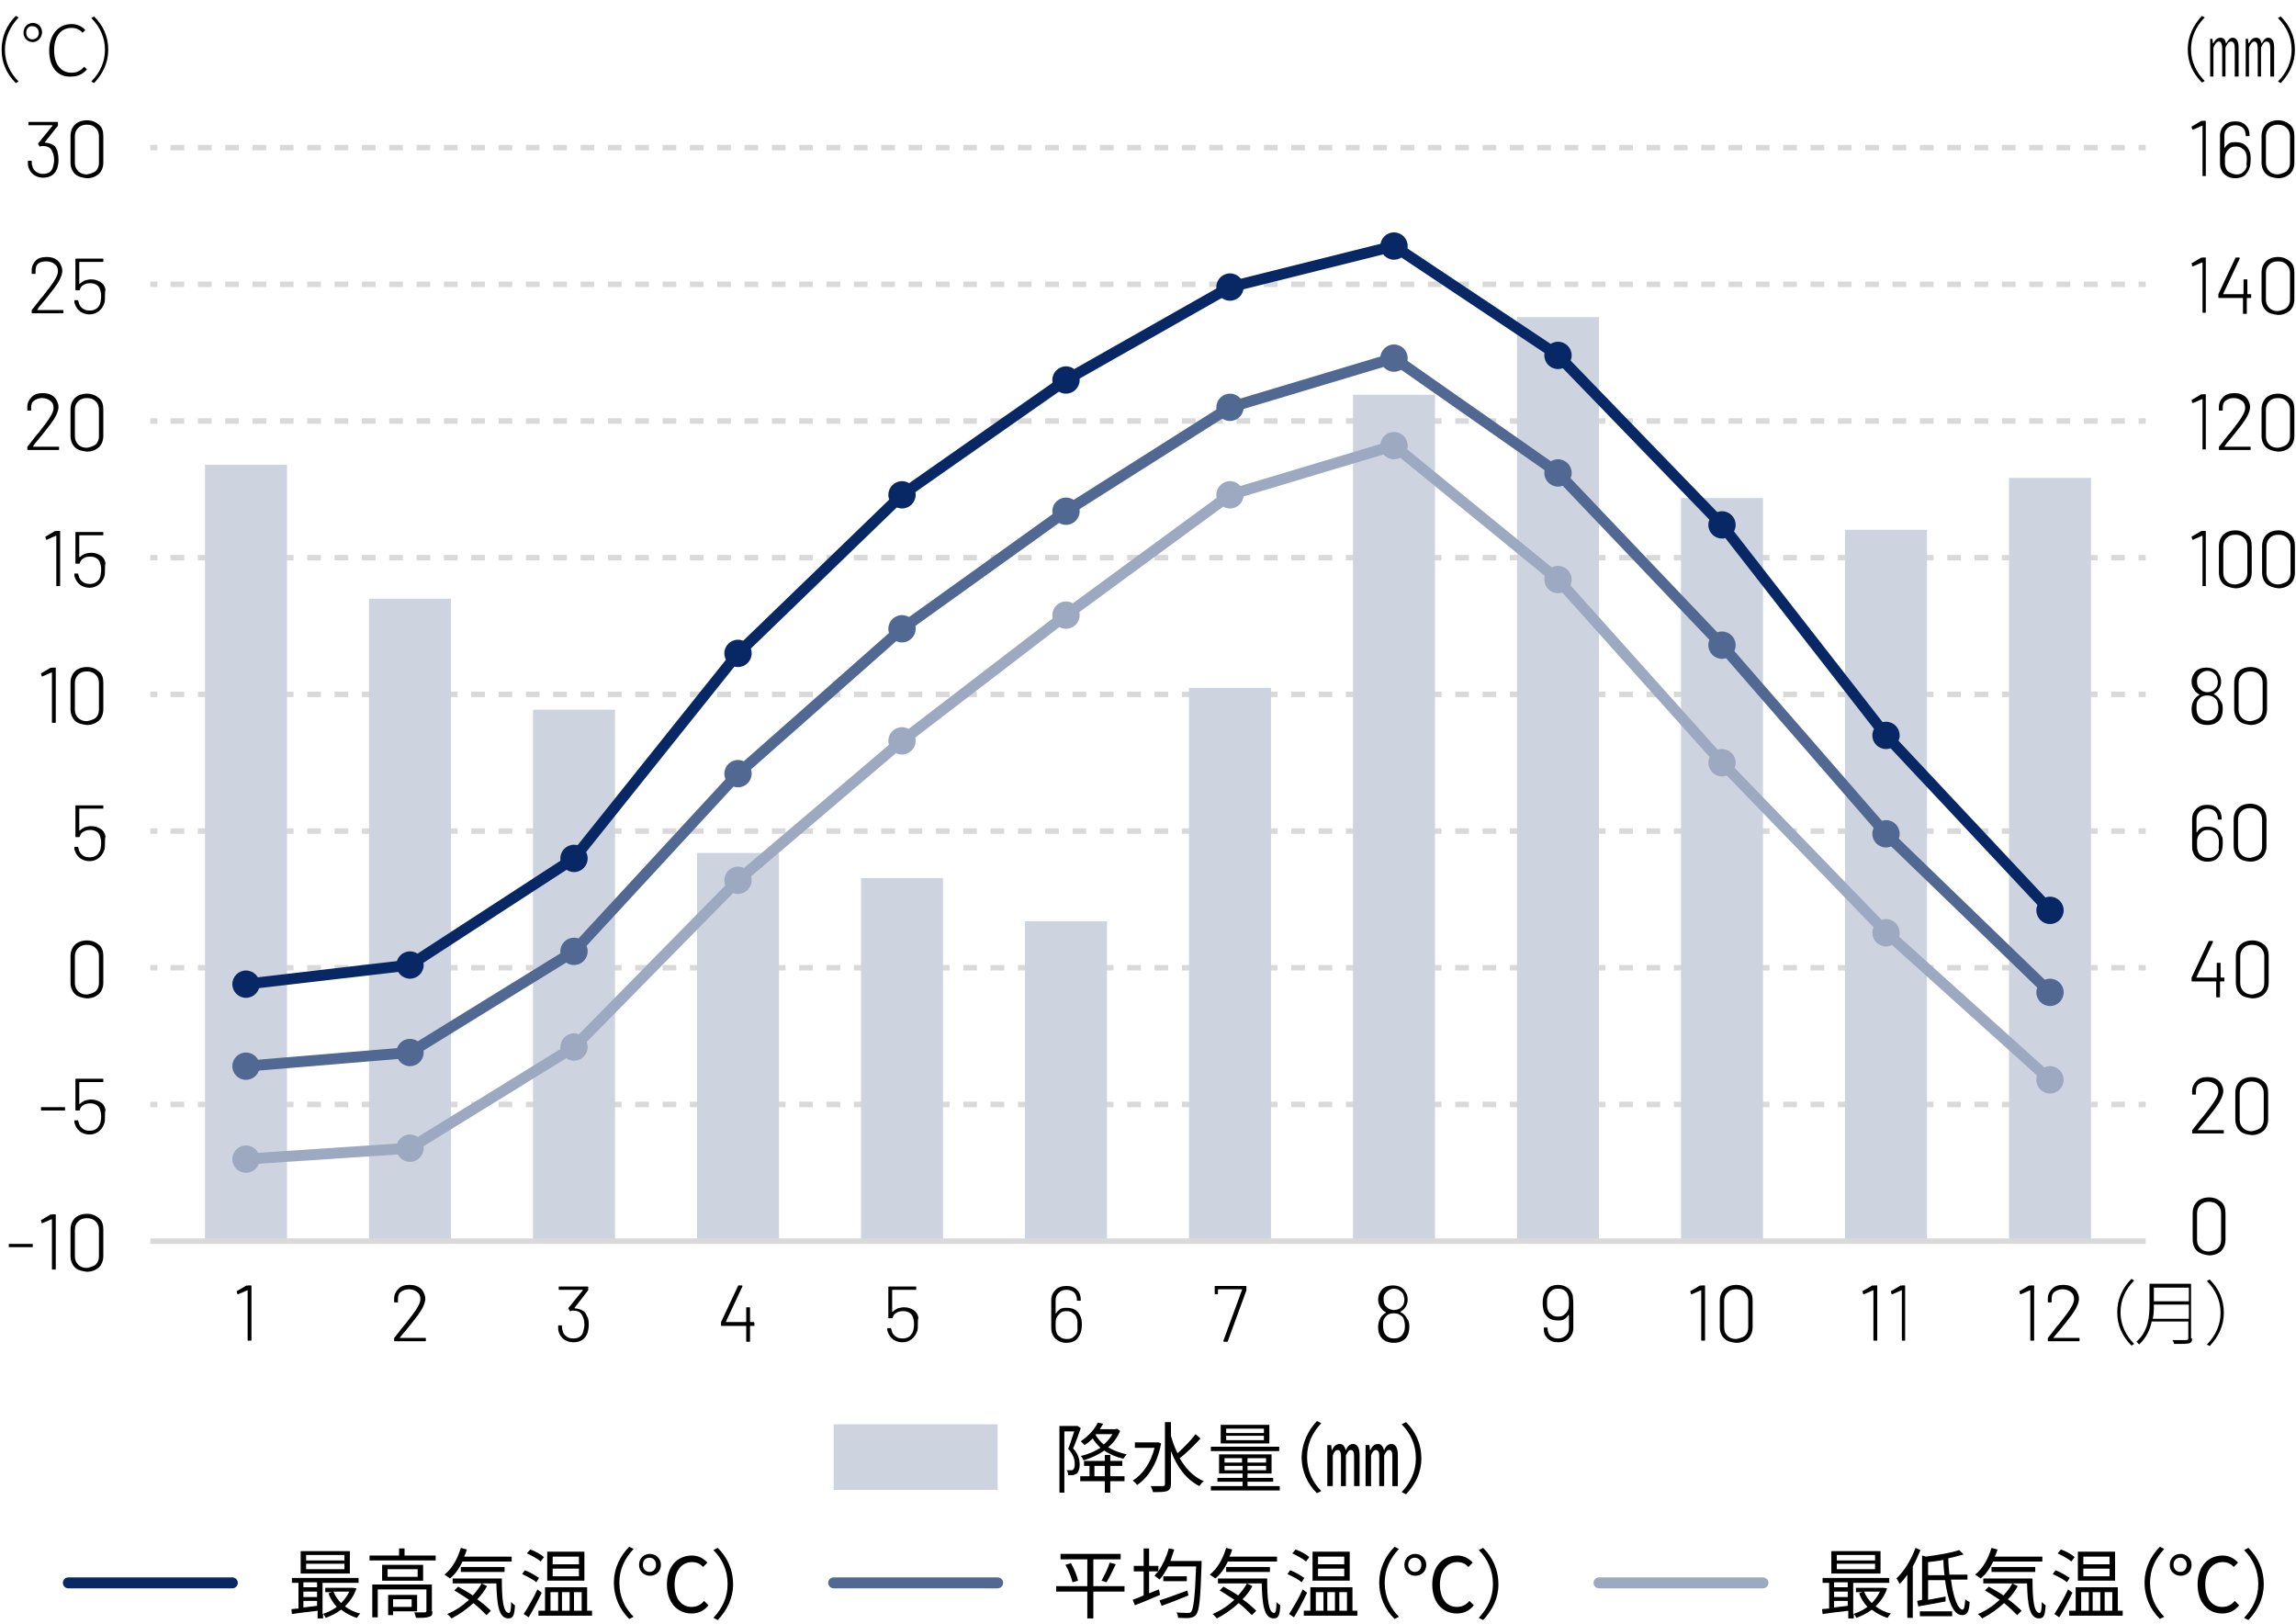 <svg enable-background="new 0 0 420 297" viewBox="0 0 420 297" xmlns="http://www.w3.org/2000/svg"><path d="m10.7 29.3c0 .5-.1 1-.2 1.4-.2.6-.5 1-.9 1.3s-1 .5-1.7.5-1.2-.2-1.7-.5c-.5-.4-.8-.8-1-1.4-.1-.3-.1-.6-.1-1.1 0-.1 0-.1.1-.1h.5c.1 0 .1 0 .1.1 0 .3 0 .6.1.8.1.5.3.8.7 1.1s.8.4 1.3.4c.9 0 1.6-.4 1.8-1.3.1-.4.2-.8.2-1.2 0-.6-.1-1.1-.3-1.5-.3-.8-.9-1.1-1.8-1.1-.1 0-.3 0-.4.1h-.1s-.1 0-.1-.1l-.2-.3v-.1-.1l2.6-3.2s0 0 0-.1h-4.3c-.1 0-.1 0-.1-.1v-.4c0-.1 0-.1.1-.1h5.2c.1 0 .1 0 .1.1v.5c0 .1 0 .1-.1.2l-2.3 2.9v.1s0 0 .1 0c.5 0 1 .2 1.4.4s.6.6.8 1.1c.1.4.2 1 .2 1.7z"/><path d="m13.7 31.8c-.5-.5-.8-1.2-.8-2.1v-4.8c0-.9.3-1.6.8-2.1s1.3-.8 2.2-.8 1.6.3 2.2.8.8 1.2.8 2.1v4.8c0 .9-.3 1.6-.8 2.1-.6.5-1.3.8-2.2.8-.9-.1-1.7-.3-2.2-.8zm3.8-.5c.4-.4.6-.9.6-1.5v-4.9c0-.6-.2-1.1-.6-1.5s-.9-.6-1.6-.6-1.2.2-1.6.6-.6.9-.6 1.5v4.9c0 .6.2 1.1.6 1.5s.9.6 1.6.6c.6-.1 1.2-.3 1.6-.6z"/><path d="m6.8 56.7h4.7c.1 0 .1 0 .1.1v.4c0 .1 0 .1-.1.1h-5.6c-.1 0-.1 0-.1-.1v-.4c0-.1 0-.1.1-.2.4-.5.8-1 1.1-1.4s.6-.8.9-1.1l1.3-1.7c.9-1.2 1.4-2.1 1.4-2.8 0-.6-.2-1-.6-1.3s-.9-.5-1.5-.5-1.1.1-1.5.4-.5.8-.5 1.4v.4c0 .1 0 .1-.1.1h-.5c-.1 0-.1 0-.1-.1v-.6c0-.7.3-1.3.8-1.8.4-.4 1.1-.6 1.9-.6.6 0 1.1.1 1.5.3s.8.5 1 .9.4.8.4 1.3c0 .8-.5 1.9-1.4 3.1-.7.9-1.6 2.1-2.9 3.6l-.3.5c-.1 0-.1 0 0 0z"/><path d="m19.2 54.2c0 .5 0 .9-.1 1.2-.2.6-.5 1.1-1 1.5s-1.1.6-1.7.6c-.7 0-1.2-.2-1.7-.5-.5-.4-.8-.8-1-1.4-.1-.2-.1-.4-.1-.6 0-.1 0-.1.1-.1h.5c.1 0 .1 0 .1.1l.1.3c.1.5.3.8.7 1.1s.8.4 1.3.4.9-.1 1.3-.4.6-.7.7-1.2c0-.2.1-.5.1-.9 0-.3 0-.7-.1-1-.1-.5-.3-.9-.6-1.1-.4-.3-.8-.4-1.3-.4s-.9.1-1.2.3c-.4.2-.6.5-.7.9 0 .1-.1.1-.2.1h-.5c-.1 0-.1 0-.1-.1v-5.6c0-.1 0-.1.1-.1h4.9c.1 0 .1 0 .1.1v.4c0 .1 0 .1-.1.1h-4.2s-.1 0-.1.1v3.9s0 0 .1 0c.2-.2.5-.4.9-.6.4-.1.7-.2 1.2-.2.7 0 1.2.2 1.7.5s.8.8.9 1.4c-.1.3-.1.8-.1 1.2z"/><path d="m6 81.7h4.7c.1 0 .1 0 .1.1v.4c0 .1 0 .1-.1.1h-5.6c-.1 0-.1 0-.1-.1v-.4c0-.1 0-.1.1-.2.4-.5.8-1 1.1-1.4s.6-.8.9-1.1l1.3-1.7c.9-1.2 1.4-2.1 1.4-2.8 0-.6-.2-1-.6-1.3s-.9-.5-1.5-.5-1.1.2-1.5.5-.5.7-.5 1.3v.4c0 .1 0 .1-.1.1h-.5c-.1 0-.1 0-.1-.1v-.6c0-.7.3-1.3.8-1.8s1.2-.7 2-.7c.6 0 1.1.1 1.5.3s.8.5 1 .9.4.8.4 1.3c0 .8-.5 1.9-1.4 3.1-.7.9-1.6 2.1-2.9 3.6l-.4.6c-.1 0-.1 0 0 0z"/><path d="m13.7 81.8c-.5-.5-.8-1.2-.8-2.1v-4.8c0-.9.3-1.6.8-2.1s1.3-.8 2.2-.8 1.6.3 2.2.8.8 1.2.8 2.1v4.8c0 .9-.3 1.6-.8 2.1-.6.5-1.3.8-2.2.8-.9-.1-1.7-.3-2.2-.8zm3.8-.5c.4-.4.6-.9.6-1.5v-4.9c0-.6-.2-1.1-.6-1.5s-.9-.6-1.6-.6-1.2.2-1.6.6-.6.9-.6 1.5v4.9c0 .6.2 1.1.6 1.5s.9.6 1.6.6c.6-.1 1.2-.3 1.6-.6z"/><path d="m10.4 97.1h.5c.1 0 .1 0 .1.1v9.9c0 .1 0 .1-.1.1h-.5c-.1 0-.1 0-.1-.1v-9.1s0 0-.1 0l-1.6.7s0 0-.1 0-.1 0-.1-.1l-.1-.4c0-.1 0-.1.1-.1l1.7-1c.1.1.2 0 .3 0z"/><path d="m19.2 104.2c0 .5 0 .9-.1 1.2-.2.6-.5 1.1-1 1.5s-1.1.6-1.7.6c-.7 0-1.2-.2-1.7-.5-.5-.4-.8-.8-1-1.4-.1-.2-.1-.4-.1-.6 0-.1 0-.1.1-.1h.5c.1 0 .1 0 .1.1l.1.3c.1.5.3.8.7 1.1s.8.4 1.3.4.9-.1 1.3-.4.6-.7.7-1.2c0-.2.1-.5.1-.9 0-.3 0-.7-.1-1-.1-.5-.3-.9-.6-1.1-.4-.3-.8-.4-1.3-.4s-.9.1-1.2.3c-.4.2-.6.5-.7.9 0 .1-.1.1-.2.1h-.5c-.1 0-.1 0-.1-.1v-5.6c0-.1 0-.1.1-.1h4.9c.1 0 .1 0 .1.1v.4c0 .1 0 .1-.1.1h-4.2s-.1 0-.1.1v3.9s0 0 .1 0c.2-.2.5-.4.9-.6.4-.1.7-.2 1.2-.2.7 0 1.2.2 1.7.5s.8.8.9 1.4c-.1.3-.1.8-.1 1.2z"/><path d="m9.6 122.1h.5c.1 0 .1 0 .1.1v9.9c0 .1 0 .1-.1.1h-.5c-.1 0-.1 0-.1-.1v-9.1s0 0-.1 0l-1.6.7s0 0-.1 0-.1 0-.1-.1l-.1-.4c0-.1 0-.1.1-.1l1.7-1c.1.1.2 0 .3 0z"/><path d="m13.7 131.8c-.5-.5-.8-1.2-.8-2.1v-4.8c0-.9.3-1.6.8-2.1s1.3-.8 2.2-.8 1.6.3 2.2.8.8 1.2.8 2.1v4.8c0 .9-.3 1.6-.8 2.1-.6.5-1.3.8-2.2.8-.9-.1-1.7-.3-2.2-.8zm3.8-.5c.4-.4.6-.9.6-1.5v-4.9c0-.6-.2-1.1-.6-1.5s-.9-.6-1.6-.6-1.2.2-1.6.6-.6.9-.6 1.5v4.9c0 .6.2 1.1.6 1.5s.9.6 1.6.6c.6-.1 1.2-.3 1.6-.6z"/><path d="m19.2 154.2c0 .5 0 .9-.1 1.2-.2.6-.5 1.1-1 1.5s-1.1.6-1.7.6c-.7 0-1.2-.2-1.7-.5-.5-.4-.8-.8-1-1.4-.1-.2-.1-.4-.1-.6 0-.1 0-.1.1-.1h.5c.1 0 .1 0 .1.1l.1.3c.1.5.3.8.7 1.1.3.3.8.4 1.3.4s.9-.1 1.3-.4c.3-.3.6-.7.7-1.2 0-.2.1-.5.1-.9 0-.3 0-.7-.1-1-.1-.5-.3-.9-.6-1.1-.4-.3-.8-.4-1.3-.4s-.9.1-1.2.3c-.4.2-.6.5-.7.9 0 .1-.1.1-.2.1h-.5c-.1 0-.1 0-.1-.1v-5.6c0-.1 0-.1.1-.1h4.9c.1 0 .1 0 .1.1v.4c0 .1 0 .1-.1.1h-4.2s-.1 0-.1.1v3.9s0 0 .1 0c.2-.2.5-.4.9-.6.4-.1.7-.2 1.2-.2.7 0 1.2.2 1.7.5s.8.8.9 1.4c-.1.3-.1.8-.1 1.2z"/><path d="m13.7 181.8c-.5-.5-.8-1.2-.8-2.1v-4.8c0-.9.3-1.6.8-2.1s1.3-.8 2.2-.8 1.6.3 2.2.8.8 1.2.8 2.1v4.8c0 .9-.3 1.6-.8 2.1-.6.5-1.3.8-2.2.8-.9-.1-1.7-.3-2.2-.8zm3.8-.5c.4-.4.6-.9.6-1.5v-4.9c0-.6-.2-1.1-.6-1.5s-.9-.6-1.6-.6-1.2.2-1.6.6-.6.9-.6 1.5v4.9c0 .6.2 1.1.6 1.5s.9.6 1.6.6c.6-.1 1.2-.3 1.6-.6z"/><path d="m7.5 203v-.4c0-.1 0-.1.1-.1h4.2c.1 0 .1 0 .1.1v.4c0 .1 0 .1-.1.1h-4.2c-.1 0-.1 0-.1-.1z"/><path d="m19.2 204.2c0 .5 0 .9-.1 1.2-.2.6-.5 1.1-1 1.5s-1.1.6-1.7.6c-.7 0-1.2-.2-1.7-.5-.5-.4-.8-.8-1-1.4-.1-.2-.1-.4-.1-.6 0-.1 0-.1.1-.1h.5c.1 0 .1 0 .1.1l.1.3c.1.5.3.8.7 1.1.3.3.8.4 1.3.4s.9-.1 1.3-.4c.3-.3.6-.7.7-1.2 0-.2.1-.5.1-.9 0-.3 0-.7-.1-1-.1-.5-.3-.9-.6-1.1-.4-.3-.8-.4-1.3-.4s-.9.1-1.2.3c-.4.2-.6.5-.7.9 0 .1-.1.1-.2.1h-.5c-.1 0-.1 0-.1-.1v-5.6c0-.1 0-.1.1-.1h4.9c.1 0 .1 0 .1.1v.4c0 .1 0 .1-.1.1h-4.2s-.1 0-.1.1v3.9s0 0 .1 0c.2-.2.5-.4.9-.6.4-.1.7-.2 1.2-.2.7 0 1.2.2 1.7.5s.8.8.9 1.4c-.1.3-.1.8-.1 1.2z"/><path d="m1.6 228v-.4c0-.1 0-.1.1-.1h4.2c.1 0 .1 0 .1.1v.4c0 .1 0 .1-.1.1h-4.2c-.1 0-.1 0-.1-.1z"/><path d="m9.6 222.1h.5c.1 0 .1 0 .1.1v9.9c0 .1 0 .1-.1.1h-.5c-.1 0-.1 0-.1-.1v-9.1s0 0-.1 0l-1.6.7s0 0-.1 0-.1 0-.1-.1l-.1-.4c0-.1 0-.1.1-.1l1.7-1c.1.1.2 0 .3 0z"/><path d="m13.7 231.8c-.5-.5-.8-1.2-.8-2.1v-4.8c0-.9.3-1.6.8-2.1s1.3-.8 2.2-.8 1.6.3 2.2.8.8 1.2.8 2.1v4.8c0 .9-.3 1.6-.8 2.1-.6.5-1.3.8-2.2.8-.9-.1-1.7-.3-2.2-.8zm3.8-.5c.4-.4.6-.9.6-1.5v-4.9c0-.6-.2-1.1-.6-1.5s-.9-.6-1.6-.6-1.2.2-1.6.6-.6.9-.6 1.5v4.9c0 .6.2 1.1.6 1.5s.9.6 1.6.6c.6-.1 1.2-.3 1.6-.6z"/><path d="m402.9 22.1h.5c.1 0 .1 0 .1.1v9.9c0 .1 0 .1-.1.1h-.4c-.1 0-.1 0-.1-.1v-9.1s0 0-.1 0l-1.6.7s0 0-.1 0-.1 0-.1-.1l-.1-.4c0-.1 0-.1.1-.1l1.7-1c.1.1.1 0 .2 0z"/><path d="m411.7 29.3c0 .6-.1 1.1-.2 1.4-.2.6-.5 1-.9 1.4-.4.3-1 .5-1.7.5s-1.3-.2-1.7-.5c-.5-.3-.8-.8-1-1.4-.1-.3-.1-.8-.1-1.3v-4.6c0-.8.3-1.4.8-1.9s1.2-.7 2-.7 1.4.2 1.9.7.7 1.1.7 1.8v.1c0 .1 0 .1-.1.1h-.5c-.1 0-.1 0-.1-.1v-.1c0-.5-.2-1-.5-1.3s-.8-.5-1.4-.5-1 .2-1.4.5c-.4.4-.6.8-.6 1.4v2.2s0 0 .1 0c.2-.4.5-.6.8-.8s.7-.2 1.2-.2c1.3 0 2.1.6 2.5 1.7.2.4.2.9.2 1.6zm-.7 0c0-.5 0-.9-.1-1.1-.1-.4-.3-.8-.7-1-.3-.3-.7-.4-1.2-.4s-.9.1-1.2.4-.6.6-.7 1c-.1.3-.1.7-.1 1.2s0 .8.1 1.1c.1.4.3.8.7 1s.8.4 1.3.4.9-.1 1.2-.4c.3-.2.6-.6.7-1.1-.1-.3 0-.6 0-1.1z"/><path d="m414.5 31.8c-.5-.5-.8-1.2-.8-2.1v-4.8c0-.9.3-1.6.8-2.1s1.3-.8 2.2-.8 1.6.3 2.2.8.8 1.2.8 2.1v4.8c0 .9-.3 1.6-.8 2.1-.6.5-1.3.8-2.2.8-1-.1-1.7-.3-2.2-.8zm3.8-.5c.4-.4.6-.9.6-1.5v-4.9c0-.6-.2-1.1-.6-1.5s-.9-.6-1.6-.6-1.2.2-1.6.6-.6.9-.6 1.5v4.9c0 .6.2 1.1.6 1.5s.9.6 1.6.6c.6-.1 1.2-.3 1.6-.6z"/><path d="m402.9 47.1h.5c.1 0 .1 0 .1.1v9.9c0 .1 0 .1-.1.1h-.4c-.1 0-.1 0-.1-.1v-9.1s0 0-.1 0l-1.6.7s0 0-.1 0-.1 0-.1-.1l-.1-.4c0-.1 0-.1.1-.1l1.7-1c.1.1.1 0 .2 0z"/><path d="m411.8 54v.4c0 .1 0 .1-.1.1h-.6s-.1 0-.1.1v2.7c0 .1 0 .1-.1.1h-.5c-.1 0-.1 0-.1-.1v-2.7s0-.1-.1-.1h-4.3c-.1 0-.1 0-.1-.1v-.4s0-.1 0-.2l3.1-6.6c0-.1.1-.1.2-.1h.5s.1 0 .1.1v.1l-3 6.4v.1s0 0 0 0h3.6s.1 0 .1-.1v-2.5c0-.1 0-.1.1-.1h.5c.1 0 .1 0 .1.1v2.5s0 .1.1.1h.6z"/><path d="m414.5 56.8c-.5-.5-.8-1.2-.8-2.1v-4.8c0-.9.3-1.6.8-2.1s1.3-.8 2.2-.8 1.6.3 2.2.8.8 1.2.8 2.1v4.8c0 .9-.3 1.6-.8 2.1-.6.5-1.3.8-2.2.8-.9-.1-1.7-.3-2.2-.8zm3.8-.5c.4-.4.6-.9.6-1.5v-4.9c0-.6-.2-1.1-.6-1.5s-.9-.6-1.6-.6-1.2.2-1.6.6-.6.9-.6 1.5v4.9c0 .6.2 1.1.6 1.5s.9.6 1.6.6c.6-.1 1.2-.3 1.6-.6z"/><path d="m402.9 72.1h.5c.1 0 .1 0 .1.1v9.9c0 .1 0 .1-.1.1h-.4c-.1 0-.1 0-.1-.1v-9.1s0 0-.1 0l-1.6.7s0 0-.1 0-.1 0-.1-.1l-.1-.4c0-.1 0-.1.1-.1l1.7-1c.1.1.1 0 .2 0z"/><path d="m406.9 81.7h4.7c.1 0 .1 0 .1.1v.4c0 .1 0 .1-.1.1h-5.6c-.1 0-.1 0-.1-.1v-.4c0-.1 0-.1.1-.2.4-.5.8-1 1.1-1.4s.6-.8.9-1.1l1.3-1.7c.9-1.2 1.4-2.1 1.4-2.8 0-.6-.2-1-.6-1.3s-.9-.5-1.5-.5-1.1.2-1.5.5-.5.8-.5 1.3v.4c0 .1 0 .1-.1.1h-.5c-.1 0-.1 0-.1-.1v-.6c0-.7.3-1.3.8-1.8s1.2-.7 2-.7c.6 0 1.1.1 1.5.3s.8.5 1 .9.4.8.4 1.3c0 .8-.5 1.9-1.4 3.1-.7.9-1.6 2.1-2.9 3.6z"/><path d="m414.5 81.8c-.5-.5-.8-1.2-.8-2.1v-4.8c0-.9.3-1.6.8-2.1s1.3-.8 2.2-.8 1.6.3 2.2.8.8 1.2.8 2.1v4.8c0 .9-.3 1.6-.8 2.1s-1.3.8-2.2.8c-.9-.1-1.6-.3-2.2-.8zm3.8-.5c.4-.4.6-.9.6-1.5v-4.9c0-.6-.2-1.1-.6-1.5s-.9-.6-1.6-.6-1.2.2-1.6.6-.6.9-.6 1.5v4.9c0 .6.2 1.1.6 1.5s.9.6 1.6.6c.7-.1 1.2-.3 1.6-.6z"/><path d="m402.9 97.1h.5c.1 0 .1 0 .1.1v9.9c0 .1 0 .1-.1.1h-.4c-.1 0-.1 0-.1-.1v-9.1s0 0-.1 0l-1.6.7s0 0-.1 0-.1 0-.1-.1l-.1-.4c0-.1 0-.1.1-.1l1.7-1c.1.1.1 0 .2 0z"/><path d="m406.7 106.8c-.5-.5-.8-1.2-.8-2.1v-4.8c0-.9.3-1.6.8-2.1s1.3-.8 2.2-.8 1.6.3 2.2.8.8 1.2.8 2.1v4.8c0 .9-.3 1.6-.8 2.1s-1.3.8-2.2.8c-.9-.1-1.6-.3-2.2-.8zm3.8-.5c.4-.4.6-.9.6-1.5v-4.9c0-.6-.2-1.1-.6-1.5s-.9-.6-1.6-.6-1.2.2-1.6.6-.6.9-.6 1.5v4.9c0 .6.2 1.1.6 1.5s.9.6 1.6.6c.7-.1 1.2-.3 1.6-.6z"/><path d="m414.6 106.8c-.5-.5-.8-1.2-.8-2.1v-4.8c0-.9.3-1.6.8-2.1s1.3-.8 2.2-.8 1.6.3 2.2.8.8 1.2.8 2.1v4.8c0 .9-.3 1.6-.8 2.1-.6.5-1.3.8-2.2.8-.9-.1-1.6-.3-2.2-.8zm3.8-.5c.4-.4.6-.9.6-1.5v-4.9c0-.6-.2-1.1-.6-1.5s-.9-.6-1.6-.6-1.2.2-1.6.6-.6.9-.6 1.5v4.9c0 .6.2 1.1.6 1.5s.9.6 1.6.6c.7-.1 1.2-.3 1.6-.6z"/><path d="m406.6 129.6c0 .7-.1 1.3-.4 1.8-.2.4-.6.7-1 .9s-.9.3-1.4.3c-.6 0-1-.1-1.5-.3-.4-.2-.7-.5-1-.9-.3-.5-.4-1-.4-1.7 0-.5.1-1 .3-1.4.2-.5.6-.9 1.1-1.2.1 0 .1 0 0-.1-.4-.2-.6-.4-.9-.8s-.5-.9-.5-1.5c0-.5.1-1 .4-1.4.2-.4.5-.7.9-.9s.9-.3 1.4-.3 1 .1 1.4.3.7.5.9.9c.3.4.4.9.4 1.4 0 .6-.2 1.1-.5 1.5-.2.3-.5.5-.8.7v.1c.5.2.9.6 1.2 1.2.3.3.4.8.4 1.4zm-.8-.1c0-.5-.1-.9-.2-1.2-.1-.4-.4-.6-.7-.8s-.7-.3-1.1-.3c-.9 0-1.4.3-1.8 1-.2.3-.2.8-.2 1.3 0 .6.1 1 .3 1.4.4.6.9.9 1.7.9s1.3-.3 1.6-.8c.3-.4.4-.9.4-1.5zm-2.9-3.1c.3.1.6.2.9.2s.7-.1.9-.2c.3-.1.5-.4.7-.6.2-.3.3-.7.3-1.1 0-.3-.1-.6-.2-1-.2-.3-.4-.5-.7-.7s-.6-.3-1-.3-.7.1-1 .3-.5.4-.7.7-.2.6-.2 1 .1.8.3 1.1c.2.2.4.4.7.6z"/><path d="m409.5 131.8c-.5-.5-.8-1.2-.8-2.1v-4.8c0-.9.3-1.6.8-2.1s1.3-.8 2.2-.8 1.6.3 2.2.8.8 1.2.8 2.1v4.8c0 .9-.3 1.6-.8 2.1-.6.5-1.3.8-2.2.8-.9-.1-1.7-.3-2.2-.8zm3.8-.5c.4-.4.6-.9.6-1.5v-4.9c0-.6-.2-1.1-.6-1.5s-.9-.6-1.6-.6-1.2.2-1.6.6-.6.9-.6 1.5v4.9c0 .6.2 1.1.6 1.5s.9.6 1.6.6c.6-.1 1.2-.3 1.6-.6z"/><path d="m406.6 154.3c0 .6-.1 1.1-.2 1.4-.2.6-.5 1-.9 1.4-.4.3-1 .5-1.7.5s-1.3-.2-1.7-.5c-.5-.3-.8-.8-1-1.4-.1-.3-.1-.8-.1-1.3v-4.6c0-.8.3-1.4.8-1.9s1.2-.7 2-.7 1.4.2 1.9.7.7 1.1.7 1.8v.1c0 .1 0 .1-.1.1h-.5c-.1 0-.1 0-.1-.1v-.1c0-.5-.2-1-.5-1.3s-.8-.5-1.4-.5-1 .2-1.4.5c-.4.4-.6.8-.6 1.4v2.4h.1c.2-.4.5-.6.8-.8s.7-.2 1.2-.2c1.3 0 2.1.6 2.5 1.7.2.2.2.7.2 1.4zm-.7 0c0-.5 0-.9-.1-1.1-.1-.4-.3-.8-.7-1-.3-.3-.7-.4-1.2-.4s-.9.1-1.2.4-.6.6-.7 1c-.1.3-.1.7-.1 1.2s0 .8.1 1.1c.1.4.3.8.7 1 .3.3.8.4 1.3.4s.9-.1 1.2-.4c.3-.2.6-.6.7-1.1-.1-.3 0-.6 0-1.1z"/><path d="m409.4 156.8c-.5-.5-.8-1.2-.8-2.1v-4.8c0-.9.3-1.6.8-2.1s1.3-.8 2.2-.8 1.6.3 2.2.8.8 1.2.8 2.1v4.8c0 .9-.3 1.6-.8 2.1-.6.5-1.3.8-2.2.8-1-.1-1.7-.3-2.2-.8zm3.8-.5c.4-.4.6-.9.6-1.5v-4.9c0-.6-.2-1.1-.6-1.5s-.9-.6-1.6-.6-1.2.2-1.6.6-.6.9-.6 1.5v4.9c0 .6.2 1.1.6 1.5s.9.6 1.6.6c.6-.1 1.2-.3 1.6-.6z"/><path d="m406.9 179v.4c0 .1 0 .1-.1.1h-.6s-.1 0-.1.1v2.7c0 .1 0 .1-.1.1h-.5c-.1 0-.1 0-.1-.1v-2.7s0-.1-.1-.1h-4.3c-.1 0-.1 0-.1-.1v-.4s0-.1 0-.2l3.1-6.6c0-.1.1-.1.2-.1h.5s.1 0 .1.1 0 .1 0 .1l-3 6.4v.1s0 0 0 0h3.6s.1 0 .1-.1v-2.5c0-.1 0-.1.1-.1h.5c.1 0 .1 0 .1.1v2.5s0 .1.1.1h.6z"/><path d="m409.8 181.8c-.5-.5-.8-1.2-.8-2.1v-4.8c0-.9.3-1.6.8-2.1s1.3-.8 2.2-.8 1.6.3 2.2.8.8 1.2.8 2.1v4.8c0 .9-.3 1.6-.8 2.1s-1.3.8-2.2.8c-.9-.1-1.7-.3-2.2-.8zm3.8-.5c.4-.4.6-.9.6-1.5v-4.9c0-.6-.2-1.1-.6-1.5s-.9-.6-1.6-.6-1.2.2-1.6.6-.6.9-.6 1.5v4.9c0 .6.2 1.1.6 1.5s.9.6 1.6.6c.6-.1 1.2-.3 1.6-.6z"/><path d="m402 206.7h4.7c.1 0 .1 0 .1.1v.4c0 .1 0 .1-.1.1h-5.6c-.1 0-.1 0-.1-.1v-.4c0-.1 0-.1.1-.2.4-.5.8-1 1.1-1.4s.6-.8.9-1.1l1.3-1.7c.9-1.2 1.4-2.1 1.4-2.8 0-.6-.2-1-.6-1.3s-.9-.5-1.5-.5-1.1.2-1.5.5-.5.8-.5 1.3v.5c0 .1 0 .1-.1.1h-.5c-.1 0-.1 0-.1-.1v-.6c0-.7.3-1.3.8-1.8s1.2-.7 2-.7c.6 0 1.1.1 1.5.3s.8.5 1 .9.4.8.4 1.3c0 .8-.5 1.9-1.4 3.1-.7.9-1.6 2.1-2.9 3.6l-.4.5c-.1 0-.1 0 0 0z"/><path d="m409.7 206.8c-.5-.5-.8-1.2-.8-2.1v-4.8c0-.9.3-1.6.8-2.1s1.3-.8 2.2-.8 1.6.3 2.2.8.8 1.2.8 2.1v4.8c0 .9-.3 1.6-.8 2.1-.6.5-1.3.8-2.2.8-1-.1-1.7-.3-2.2-.8zm3.8-.5c.4-.4.6-.9.6-1.5v-4.9c0-.6-.2-1.1-.6-1.5s-.9-.6-1.6-.6-1.2.2-1.6.6-.6.9-.6 1.5v4.9c0 .6.2 1.1.6 1.5s.9.6 1.6.6c.6-.1 1.2-.3 1.6-.6z"/><path d="m401.9 228.8c-.5-.5-.8-1.2-.8-2.1v-4.8c0-.9.3-1.6.8-2.1s1.3-.8 2.2-.8 1.6.3 2.2.8.8 1.2.8 2.1v4.8c0 .9-.3 1.6-.8 2.1s-1.3.8-2.2.8c-.9-.1-1.6-.3-2.2-.8zm3.8-.5c.4-.4.6-.9.6-1.5v-4.9c0-.6-.2-1.1-.6-1.5s-.9-.6-1.6-.6-1.2.2-1.6.6-.6.9-.6 1.5v4.9c0 .6.2 1.1.6 1.5s.9.6 1.6.6c.7-.1 1.2-.3 1.6-.6z"/><path d="m402.8 2.9.5.3c-1.6 1.6-2.5 3.6-2.5 5.8s.9 4.2 2.5 5.8l-.5.3c-1.7-1.7-2.6-3.7-2.6-6.1 0-2.3 1-4.4 2.6-6.1z"/><path d="m404.2 7.1h.5l.1.8h.1c.3-.6.7-1 1.3-1s.9.4 1 1.1c.3-.6.7-1.1 1.2-1.1.7 0 1.1.6 1.1 1.8v5.3h-.7v-5.1c0-.9-.2-1.3-.7-1.3-.4 0-.7.4-1 1.1v5.3h-.6v-5.1c0-.8-.2-1.3-.6-1.3s-.7.4-1 1.1v5.3h-.6v-6.9zm6.5 0h.5l.1.8h.1c.3-.6.7-1 1.3-1s.9.4 1 1.1c.3-.6.7-1.1 1.2-1.1.7 0 1.1.6 1.1 1.8v5.3h-.7v-5.1c0-.9-.2-1.3-.7-1.3-.4 0-.7.4-1 1.1v5.3h-.6v-5.1c0-.8-.2-1.3-.6-1.3s-.7.4-1 1.1v5.3h-.6v-6.9z"/><path d="m417.2 15.2-.5-.3c1.6-1.6 2.5-3.6 2.5-5.8s-.9-4.2-2.5-5.8l.5-.3c1.7 1.7 2.6 3.7 2.6 6.1s-1 4.4-2.6 6.1z"/><g fill="none" stroke="#d9d9d9" stroke-miterlimit="10"><path d="m27.5 27h1.3"/><path d="m31.2 27h358.8" stroke-dasharray="2.5 2.5"/><path d="m391.2 27h1.3"/><path d="m27.5 52h1.3"/><path d="m31.2 52h358.8" stroke-dasharray="2.5 2.5"/><path d="m391.2 52h1.3"/><path d="m27.5 77h1.3"/><path d="m31.2 77h358.8" stroke-dasharray="2.5 2.5"/><path d="m391.2 77h1.3"/><path d="m27.5 102h1.3"/><path d="m31.2 102h358.8" stroke-dasharray="2.5 2.5"/><path d="m391.2 102h1.3"/><path d="m27.5 127h1.3"/><path d="m31.2 127h358.8" stroke-dasharray="2.5 2.5"/><path d="m391.2 127h1.3"/><path d="m27.5 152h1.3"/><path d="m31.2 152h358.8" stroke-dasharray="2.5 2.5"/><path d="m391.2 152h1.3"/><path d="m27.5 177h1.3"/><path d="m31.2 177h358.8" stroke-dasharray="2.5 2.5"/><path d="m391.2 177h1.3"/><path d="m27.5 202h1.3"/><path d="m31.2 202h358.8" stroke-dasharray="2.5 2.5"/><path d="m391.2 202h1.3"/></g><path d="m2.9 2.9.5.3c-1.6 1.7-2.5 3.7-2.5 5.9s.9 4.2 2.5 5.8l-.5.3c-1.7-1.7-2.6-3.7-2.6-6.1s.9-4.5 2.6-6.2z"/><path d="m4.3 6c0-1.1.8-1.8 1.7-1.8s1.7.6 1.7 1.8c-.1 1-.9 1.7-1.7 1.7-.9 0-1.7-.7-1.7-1.7zm2.8 0c0-.7-.5-1.2-1.1-1.2-.7-.1-1.2.4-1.2 1.2 0 .7.5 1.2 1.1 1.2.7 0 1.2-.5 1.2-1.2zm1.9 3.3c0-3 1.7-4.9 4.1-4.9 1.1 0 2 .5 2.5 1.1l-.5.5c-.5-.6-1.2-.9-2-.9-2 0-3.2 1.6-3.2 4.1s1.2 4.1 3.2 4.1c1 0 1.7-.4 2.3-1.1l.5.5c-.7.8-1.6 1.3-2.8 1.3-2.5.2-4.1-1.7-4.1-4.7z"/><path d="m17.2 15.2-.5-.3c1.6-1.6 2.5-3.6 2.5-5.8s-.9-4.2-2.5-5.8l.5-.3c1.7 1.7 2.6 3.7 2.6 6.1s-1 4.4-2.6 6.1z"/><path d="m45.4 235.1h.5c.1 0 .1 0 .1.1v9.9c0 .1 0 .1-.1.1h-.5c-.1 0-.1 0-.1-.1v-9.1s0 0-.1 0l-1.6.7s0 0-.1 0-.1 0-.1-.1l-.1-.4c0-.1 0-.1.1-.1l1.7-1c.1.1.2 0 .3 0z"/><path d="m73.1 244.7h4.7c.1 0 .1 0 .1.1v.4c0 .1 0 .1-.1.1h-5.6c-.1 0-.1 0-.1-.1v-.4c0-.1 0-.1.1-.2.4-.5.8-1 1.1-1.4s.6-.8.9-1.1l1.3-1.7c.9-1.2 1.4-2.1 1.4-2.8 0-.6-.2-1-.6-1.3s-.9-.5-1.5-.5-1.1.2-1.5.5-.5.8-.5 1.3v.5c0 .1 0 .1-.1.1h-.5c-.1 0-.1 0-.1-.1v-.6c0-.7.3-1.3.8-1.8s1.2-.7 2-.7c.6 0 1.1.1 1.5.3s.8.5 1 .9.4.8.4 1.3c0 .8-.5 1.9-1.4 3.1-.7.9-1.6 2.1-2.9 3.6l-.4.5c-.1 0-.1 0 0 0z"/><path d="m107.7 242.3c0 .5-.1 1-.2 1.4-.2.6-.5 1-.9 1.3s-1 .5-1.7.5-1.2-.2-1.7-.5c-.5-.4-.8-.8-1-1.4-.1-.3-.1-.6-.1-1.1 0-.1 0-.1.1-.1h.5c.1 0 .1 0 .1.1 0 .3 0 .6.1.8.1.5.3.8.7 1.1.3.3.8.4 1.3.4.9 0 1.6-.4 1.8-1.3.1-.4.2-.8.2-1.2 0-.6-.1-1.1-.3-1.5-.3-.8-.9-1.1-1.8-1.1-.1 0-.3 0-.4.1h-.1s-.1 0-.1-.1l-.2-.3v-.1-.1l2.6-3.2s0 0 0-.1h-4.3c-.1 0-.1 0-.1-.1v-.4c0-.1 0-.1.1-.1h5.2c.1 0 .1 0 .1.1v.5c0 .1 0 .1-.1.2l-2.4 3.1v.1s0 0 .1 0c.5 0 1 .2 1.4.4s.6.6.8 1.1c.2.2.3.8.3 1.5z"/><path d="m138 242v.4c0 .1 0 .1-.1.1h-.6s-.1 0-.1.1v2.7c0 .1 0 .1-.1.1h-.5c-.1 0-.1 0-.1-.1v-2.7s0-.1-.1-.1h-4.4c-.1 0-.1 0-.1-.1v-.4s0-.1 0-.2l3.1-6.6c0-.1.1-.1.2-.1h.5s.1 0 .1.1 0 .1 0 .1l-3 6.4v.1s0 0 0 0h3.6s.1 0 .1-.1v-2.5c0-.1 0-.1.1-.1h.5c.1 0 .1 0 .1.1v2.5s0 .1.1.1h.6s.1.1.1.2z"/><path d="m167.9 242.2c0 .5 0 .9-.1 1.2-.2.6-.5 1.1-1 1.5s-1.1.6-1.7.6c-.7 0-1.2-.2-1.7-.5-.5-.4-.8-.8-1-1.4-.1-.2-.1-.4-.1-.6 0-.1 0-.1.1-.1h.5c.1 0 .1 0 .1.1l.1.3c.1.5.3.8.7 1.1.3.3.8.4 1.3.4s.9-.1 1.3-.4c.3-.3.6-.7.7-1.2 0-.2.1-.5.1-.9 0-.3 0-.7-.1-1-.1-.5-.3-.9-.6-1.1-.4-.3-.8-.4-1.3-.4s-.9.1-1.2.3c-.4.2-.6.5-.7.9 0 .1-.1.1-.2.1h-.5c-.1 0-.1 0-.1-.1v-5.6c0-.1 0-.1.1-.1h4.9c.1 0 .1 0 .1.1v.4c0 .1 0 .1-.1.1h-4.2s-.1 0-.1.1v3.9s0 0 .1 0c.2-.2.5-.4.9-.6.4-.1.7-.2 1.2-.2.7 0 1.2.2 1.7.5s.8.8.9 1.4c-.1.3-.1.8-.1 1.2z"/><path d="m197.9 242.3c0 .6-.1 1.1-.2 1.4-.2.6-.5 1-.9 1.4-.4.3-1 .5-1.7.5s-1.3-.2-1.7-.5c-.5-.3-.8-.8-1-1.4-.1-.3-.1-.8-.1-1.3v-4.6c0-.8.3-1.4.8-1.9s1.2-.7 2-.7 1.4.2 1.9.7.7 1.1.7 1.8v.1c0 .1 0 .1-.1.1h-.5c-.1 0-.1 0-.1-.1v-.1c0-.5-.2-1-.5-1.3s-.8-.5-1.4-.5-1 .2-1.4.5c-.4.4-.6.8-.6 1.4v2.4s0 0 .1 0c.2-.4.5-.6.8-.8s.7-.2 1.2-.2c1.3 0 2.1.6 2.5 1.7.1.2.2.7.2 1.4zm-.8 0c0-.5 0-.9-.1-1.1-.1-.4-.3-.8-.7-1-.3-.3-.7-.4-1.2-.4s-.9.1-1.2.4-.6.6-.7 1c-.1.3-.1.7-.1 1.2s0 .8.1 1.1c.1.4.3.8.7 1 .3.3.8.4 1.3.4s.9-.1 1.2-.4c.3-.2.6-.6.7-1.1 0-.3 0-.6 0-1.1z"/><path d="m223.8 245.2 3.4-9.3s0 0 0-.1 0 0 0 0h-4.3s-.1 0-.1.1v.7c0 .1 0 .1-.1.1h-.4c-.1 0-.1 0-.1-.1v-1.3c0-.1 0-.1.1-.1h5.6c.1 0 .1 0 .1.1v.5.2l-3.4 9.3c0 .1-.1.1-.2.1h-.5c-.1 0-.1-.1-.1-.2z"/><path d="m257.8 242.6c0 .7-.1 1.3-.4 1.8-.2.4-.6.7-1 .9s-.9.3-1.4.3c-.6 0-1-.1-1.5-.3-.4-.2-.7-.5-1-.9-.3-.5-.4-1-.4-1.7 0-.5.1-1 .3-1.4.2-.5.6-.9 1.1-1.2.1 0 .1 0 0-.1-.4-.2-.6-.4-.9-.8s-.5-.9-.5-1.5c0-.5.1-1 .4-1.4.2-.4.5-.7.9-.9s.9-.3 1.4-.3 1 .1 1.4.3.7.5.9.9c.3.4.4.9.4 1.4 0 .6-.2 1.1-.5 1.5-.2.3-.5.5-.8.7v.1c.5.2.9.6 1.2 1.2.3.3.4.8.4 1.4zm-.8-.1c0-.5-.1-.9-.2-1.2-.1-.4-.4-.6-.7-.8s-.7-.3-1.1-.3c-.9 0-1.4.3-1.8 1-.2.3-.2.8-.2 1.3 0 .6.1 1 .3 1.4.4.6.9.9 1.7.9s1.3-.3 1.6-.8c.3-.4.4-.9.4-1.5zm-2.9-3.1c.3.1.6.2.9.2s.7-.1.9-.2c.3-.1.5-.4.7-.6.2-.3.3-.7.3-1.1 0-.3-.1-.6-.2-1-.2-.3-.4-.5-.7-.7s-.6-.3-1-.3-.7.1-1 .3-.5.4-.7.7-.2.6-.2 1 .1.8.3 1.1c.2.2.4.4.7.6z"/><path d="m287.8 238.3v4.6c0 .8-.3 1.4-.8 1.9s-1.2.7-2 .7-1.4-.2-1.9-.7-.7-1-.7-1.8v-.1c0-.1 0-.1.1-.1h.5c.1 0 .1 0 .1.1v.1c0 .5.2 1 .5 1.3s.8.5 1.4.5 1-.2 1.4-.5c.4-.4.6-.8.6-1.4v-2.4s0 0-.1 0c-.2.4-.5.6-.8.8s-.7.2-1.2.2c-1.3 0-2.1-.6-2.5-1.7-.1-.3-.2-.8-.2-1.5 0-.6.1-1.1.2-1.4.2-.6.5-1 .9-1.4.4-.3 1-.5 1.7-.5s1.3.2 1.7.5c.5.3.8.8 1 1.4 0 .4.1.8.1 1.4zm-1.6 2.1c.3-.3.6-.6.7-1 .1-.3.1-.7.1-1.2s0-.8-.1-1.1c-.1-.4-.3-.8-.6-1-.3-.3-.8-.4-1.3-.4s-.9.1-1.2.4c-.3.2-.6.6-.7 1.1-.1.2-.1.6-.1 1.1s0 .9.1 1.1c.1.4.3.8.7 1 .3.3.7.4 1.2.4s.9-.1 1.2-.4z"/><path d="m311.3 235.1h.5c.1 0 .1 0 .1.1v9.9c0 .1 0 .1-.1.1h-.5c-.1 0-.1 0-.1-.1v-9.1s0 0-.1 0l-1.6.7s0 0-.1 0-.1 0-.1-.1l-.1-.4c0-.1 0-.1.1-.1l1.7-1c.1.1.2 0 .3 0z"/><path d="m315.4 244.8c-.5-.5-.8-1.2-.8-2.1v-4.8c0-.9.3-1.6.8-2.1s1.3-.8 2.2-.8 1.6.3 2.2.8.8 1.2.8 2.1v4.8c0 .9-.3 1.6-.8 2.1s-1.3.8-2.2.8c-1-.1-1.7-.3-2.2-.8zm3.8-.5c.4-.4.6-.9.6-1.5v-4.9c0-.6-.2-1.1-.6-1.5s-.9-.6-1.6-.6-1.2.2-1.6.6-.6.9-.6 1.5v4.9c0 .6.2 1.1.6 1.5s.9.6 1.6.6c.6-.1 1.2-.3 1.6-.6z"/><path d="m342.8 235.1h.5c.1 0 .1 0 .1.1v9.9c0 .1 0 .1-.1.1h-.5c-.1 0-.1 0-.1-.1v-9.1s0 0-.1 0l-1.6.7s0 0-.1 0-.1 0-.1-.1l-.1-.4c0-.1 0-.1.1-.1l1.7-1c.2.1.2 0 .3 0z"/><path d="m347.9 235.1h.5c.1 0 .1 0 .1.1v9.9c0 .1 0 .1-.1.1h-.4c-.1 0-.1 0-.1-.1v-9.1s0 0-.1 0l-1.6.7s0 0-.1 0-.1 0-.1-.1l-.1-.4c0-.1 0-.1.1-.1l1.7-1c.1.1.2 0 .2 0z"/><path d="m371.5 235.1h.5c.1 0 .1 0 .1.1v9.9c0 .1 0 .1-.1.1h-.5c-.1 0-.1 0-.1-.1v-9.1s0 0-.1 0l-1.6.7s0 0-.1 0-.1 0-.1-.1l-.1-.4c0-.1 0-.1.1-.1l1.7-1c.2.1.2 0 .3 0z"/><path d="m375.6 244.7h4.7c.1 0 .1 0 .1.1v.4c0 .1 0 .1-.1.1h-5.6c-.1 0-.1 0-.1-.1v-.4c0-.1 0-.1.1-.2.4-.5.8-1 1.1-1.4s.6-.8.9-1.1l1.3-1.7c.9-1.2 1.4-2.1 1.4-2.8 0-.6-.2-1-.6-1.3s-.9-.5-1.5-.5-1.1.2-1.5.5-.5.8-.5 1.3v.5c0 .1 0 .1-.1.1h-.5c-.1 0-.1 0-.1-.1v-.6c0-.7.3-1.3.8-1.8s1.2-.7 2-.7c.6 0 1.1.1 1.5.3s.8.5 1 .9.4.8.4 1.3c0 .8-.5 1.9-1.4 3.1-.7.9-1.6 2.1-2.9 3.6z"/><path d="m389.9 233.9.5.3c-1.6 1.6-2.5 3.6-2.5 5.8s.9 4.2 2.5 5.8l-.5.3c-1.7-1.7-2.6-3.7-2.6-6.1 0-2.3.9-4.4 2.6-6.1z"/><path d="m401 244.8c0 .6-.2.8-.6.9s-1.3.1-2.7.1c0-.2-.2-.5-.3-.7h2.5c.3 0 .4-.1.4-.4v-3h-6.7c-.3 1.5-1 3-2.3 4.2-.1-.1-.3-.4-.5-.5 2.2-1.9 2.4-4.6 2.4-6.8v-3.8h7.6v10zm-.6-3.6v-2.6h-6.4v.1c0 .8 0 1.6-.2 2.5zm-6.4-5.7v2.5h6.4v-2.5z"/><path d="m404.2 246.2-.5-.3c1.6-1.6 2.5-3.6 2.5-5.8s-.9-4.2-2.5-5.8l.5-.3c1.7 1.7 2.6 3.7 2.6 6.1s-1 4.4-2.6 6.1z"/><g fill="#cdd4e0"><path d="m37.5 85h15v142h-15z"/><path d="m67.5 109.5h15v117.5h-15z"/><path d="m97.5 129.8h15v97.2h-15z"/><path d="m127.5 156h15v71h-15z"/><path d="m157.5 160.6h15v66.4h-15z"/><path d="m187.5 168.5h15v58.5h-15z"/><path d="m217.5 125.8h15v101.2h-15z"/><path d="m247.5 72.2h15v154.8h-15z"/><path d="m277.5 58h15v169h-15z"/><path d="m307.5 91.1h15v135.9h-15z"/><path d="m337.5 96.9h15v130.1h-15z"/><path d="m367.5 87.4h15v139.6h-15z"/></g><path d="m192.5 259h85v15h-85z" fill="none"/><path d="m197.7 261.2c-.4 1.1-.9 2.6-1.4 3.7 1 1.1 1.2 2.1 1.2 3 0 .7-.2 1.3-.5 1.6-.2.1-.4.2-.7.3-.3 0-.6 0-.9 0 0-.3-.1-.7-.3-.9h.8c.2 0 .3 0 .4-.1.2-.2.3-.5.3-1 0-.8-.2-1.7-1.2-2.8.4-1 .8-2.3 1.1-3.2h-1.8v11.2h-.9v-12.2h3.1.2zm7.2.5c-.5 1.2-1.2 2.2-2.2 3 1 .6 2.1 1 3.4 1.3-.2.2-.5.6-.6.8-1.3-.3-2.5-.8-3.5-1.5-1.1.8-2.5 1.4-3.8 1.8-.1-.3-.3-.6-.5-.8 1.3-.3 2.5-.8 3.6-1.5-.5-.5-1-1-1.4-1.7-.4.4-1 .9-1.5 1.2-.2-.2-.5-.5-.7-.7 1.5-1 2.6-2.3 3.1-3.4l1 .2c-.2.3-.4.7-.6 1h2.9l.2-.1zm-1.8 8.3h2.6v.9h-2.6v2.1h-1v-2.1h-4.5v-.9h1.7v-1.9h-1v-.9h3.8v-1.1h1v1.1h2.2v.9h-2.2zm-1 0v-1.9h-1.9v1.9zm-1.7-7.6c.4.7.9 1.3 1.5 1.8.6-.5 1.2-1.2 1.6-1.9h-3z"/><path d="m212.4 264c-.7 3.7-2.4 6.3-4.4 7.6-.2-.3-.6-.7-.8-.8 1.8-1.1 3.3-3.2 4-6h-3.6v-1h4.1.2zm7.2-.9c-1.1 1.2-2.6 2.7-3.8 3.6 1.1 1.9 2.5 3.4 4.4 4.2-.3.2-.6.6-.8.9-2.4-1.2-4.1-3.5-5.2-6.4v6c0 .7-.2 1.1-.7 1.3s-1.3.2-2.6.2c0-.3-.3-.8-.4-1.1h2.2c.3 0 .4-.1.4-.4v-11.3h1.1v2.5c.3 1.1.7 2.2 1.2 3.2 1.1-1 2.5-2.4 3.3-3.5z"/><path d="m234.1 271.8v.8h-12.6v-.8h5.8v-.8h-4.6v-.7h4.6v-.8h-4.3v-3.5h9.6v3.5h-4.4v.8h4.7v.7h-4.7v.8zm-.1-6.4h-12.5v-.8h12.5zm-1.8-1.4h-8.9v-3.4h8.9zm-8.2 3.5h3.2v-.8h-3.2zm3.3 1.4v-.8h-3.3v.8zm3.9-7.6h-6.9v.8h6.9zm0 1.3h-6.9v.8h6.9zm.4 4.1h-3.4v.8h3.4zm0 1.4h-3.4v.8h3.4z"/><path d="m240.9 259.9.8.4c-1.6 1.7-2.6 3.7-2.6 6.2s1 4.6 2.6 6.2l-.8.4c-1.7-1.7-2.8-3.9-2.8-6.7.1-2.5 1.2-4.8 2.8-6.5z"/><path d="m242.7 264.3h.8l.1.9h.1c.3-.7.7-1.1 1.4-1.1.6 0 .9.5 1.1 1.2.2-.7.7-1.2 1.3-1.2.8 0 1.2.7 1.2 2v5.7h-1v-5.5c0-.8-.2-1.1-.6-1.1s-.6.4-.9 1v5.6h-.9v-5.5c0-.7-.2-1.1-.6-1.1s-.7.4-.9 1v5.6h-1v-7.5zm7 0h.8l.1.9h.1c.3-.7.7-1.1 1.4-1.1.6 0 .9.5 1.1 1.2.2-.7.7-1.2 1.3-1.2.8 0 1.2.7 1.2 2v5.7h-1v-5.5c0-.8-.2-1.1-.6-1.1s-.6.4-.9 1v5.6h-.9v-5.5c0-.7-.2-1.1-.6-1.1s-.7.4-.9 1v5.6h-1v-7.5z"/><path d="m257.2 273.3-.8-.4c1.6-1.7 2.6-3.7 2.6-6.2s-1-4.6-2.6-6.2l.8-.4c1.7 1.7 2.8 3.9 2.8 6.7 0 2.5-1.1 4.7-2.8 6.5z"/><path d="m152.5 260.5h30v12h-30z" fill="#cdd4e0"/><path d="m52.5 282h85v15h-85z" fill="none"/><path d="m65.2 290.5c-.4 1.3-1.2 2.4-2.1 3.3.8.6 1.8 1.1 2.8 1.3-.2.2-.5.6-.6.8-1.1-.3-2.1-.9-2.9-1.5-.9.7-1.8 1.1-2.8 1.5-.1-.2-.4-.6-.5-.8v.9h-1v-1.4c-1.7.2-3.4.4-4.7.6l-.1-.9c.4 0 .8-.1 1.3-.1v-4.7h-1.2v-.9h12.2v.9h-6.6v5.7c.9-.3 1.8-.7 2.6-1.3-.6-.7-1.2-1.5-1.5-2.5l.6-.2h-1.2v-.8h4.8.2zm-1.2-2.7h-9v-4.1h9zm-8.5 1.6v.9h2.5v-.9zm0 2.7h2.5v-1h-2.5zm0 1.9c.8-.1 1.7-.2 2.5-.3v-.9h-2.5zm7.5-9.6h-7v1h7zm0 1.6h-7v1h7zm-2 5.1c.3.8.8 1.5 1.4 2.1.6-.6 1.1-1.3 1.5-2.1z"/><path d="m79.7 284.5v.9h-12.1v-.9h5.4v-1.3h1v1.3zm-.6 10.2c0 .6-.1.9-.6 1-.5.2-1.2.2-2.4.2-.1-.3-.2-.7-.3-1h1.9c.2 0 .3-.1.3-.3v-3.9h-8.9v5.1h-1v-6h10.9v4.9zm-1.7-8.5v2.9h-7.5v-2.9zm-1 .8h-5.5v1.4h5.5zm-4.5 7.7v.7h-.9v-3.7h5.3v3zm0-2.2v1.4h3.4v-1.4z"/><path d="m84.6 285.6c-.6 1.3-1.4 2.4-2.3 3.1-.2-.2-.7-.5-1-.7 1.4-1.1 2.4-2.9 3-4.9l1.1.3c-.1.4-.3.9-.5 1.3h8.7v.9zm4.5 4.5c-.5.9-1.1 1.7-1.8 2.4 1 .7 1.9 1.5 2.5 2.1l-.8.8c-.6-.6-1.4-1.4-2.4-2.2-1.2 1.1-2.6 2.1-4 2.8-.2-.2-.5-.6-.8-.8 1.5-.6 2.8-1.5 4-2.6-.9-.6-1.8-1.2-2.7-1.7l.7-.7c.9.5 1.8 1 2.7 1.6.6-.7 1.2-1.4 1.6-2.2zm2.7-1.4c0 3.6.2 6.3 1.3 6.3.3 0 .4-.8.4-2 .2.2.5.5.7.6-.1 1.8-.3 2.4-1.2 2.4-1.8 0-2.1-2.6-2.2-6.4h-8v-.9zm-7.5-1.2v-.9h8v.9z"/><path d="m98.1 289.4c-.5-.5-1.7-1.1-2.6-1.5l.5-.7c.9.3 2 1 2.6 1.4zm1 1.9c-.7 1.5-1.6 3.2-2.4 4.5l-.9-.6c.7-1.1 1.8-2.9 2.5-4.5zm-.2-5.7c-.5-.5-1.7-1.1-2.5-1.5l.6-.7c.9.3 2 .9 2.5 1.4zm9.4 9v.9h-9.8v-.9h1.2v-4.3h7.7v4.3zm-1.4-5.5h-6.8v-5.3h6.8zm-6.2 5.5h1.4v-3.4h-1.4zm5.2-9.9h-4.8v1.4h4.8zm0 2.2h-4.8v1.4h4.8zm-3.1 4.3v3.4h1.4v-3.4zm2.2 0v3.4h1.4v-3.4z"/><path d="m115.1 282.9.8.4c-1.6 1.7-2.6 3.7-2.6 6.2s1 4.6 2.6 6.2l-.8.4c-1.7-1.7-2.8-3.9-2.8-6.7 0-2.5 1.1-4.8 2.8-6.5z"/><path d="m116.9 286.2c0-1.2.9-2 2-2 1 0 2 .8 2 2s-.9 2-2 2-2-.8-2-2zm3.1 0c0-.8-.5-1.3-1.2-1.3s-1.2.5-1.2 1.3c0 .7.5 1.3 1.2 1.3s1.2-.5 1.2-1.3zm2 3.6c0-3.3 1.9-5.3 4.6-5.3 1.2 0 2.2.6 2.8 1.3l-.8.8c-.5-.6-1.2-.9-2-.9-1.9 0-3.2 1.6-3.2 4.1s1.2 4.1 3.1 4.1c1 0 1.7-.4 2.3-1.1l.8.8c-.8 1-1.8 1.5-3.1 1.5-2.6 0-4.5-2-4.5-5.3z"/><path d="m131.3 296.3-.8-.4c1.6-1.7 2.6-3.7 2.6-6.2s-1-4.6-2.6-6.2l.8-.4c1.7 1.7 2.8 3.9 2.8 6.7 0 2.5-1.1 4.7-2.8 6.5z"/><path d="m12.5 289.5h30" fill="none" stroke="#072864" stroke-linecap="round" stroke-miterlimit="10" stroke-width="2"/><path d="m192.5 282h85v15h-85z" fill="none"/><path d="m205.7 291.1h-5.7v4.9h-1.1v-4.9h-5.7v-1h5.7v-4.9h-4.9v-1h11v1h-5v4.9h5.7zm-9.8-5.2c.6 1 1.1 2.3 1.3 3.2l-1 .3c-.2-.8-.7-2.2-1.3-3.2zm5.6 3.2c.5-.9 1.2-2.3 1.5-3.3l1.1.3c-.5 1.1-1.2 2.5-1.7 3.3z"/><path d="m219.8 285.5v.5c-.2 6.4-.4 8.6-1 9.3-.3.4-.6.5-1.1.6s-1.3 0-2.2 0c0-.3-.1-.8-.3-1 .9.1 1.8.1 2.1.1s.4 0 .6-.2c.4-.5.7-2.6.9-8.3h-5.1c-.5.9-1 1.8-1.6 2.4-.2-.2-.6-.5-.9-.7.2-.3.4-.5.7-.8h-1.7v4c.6-.2 1.2-.5 1.8-.7l.2 1c-1.6.7-3.3 1.4-4.6 1.9l-.4-1c.6-.2 1.3-.5 2-.8v-4.4h-1.8v-1h1.8v-3.2h1v3.2h1.7v1c.8-1.2 1.5-2.7 1.9-4.2l1 .2c-.2.7-.5 1.4-.7 2.1zm-2.4 6.3c-1.7.7-3.5 1.4-4.9 1.9l-.4-1c1.3-.4 3.2-1.1 5.1-1.8zm-.3-3.5v.9h-4.3v-.9z"/><path d="m224.6 285.6c-.6 1.3-1.4 2.4-2.3 3.1-.2-.2-.7-.5-1-.7 1.4-1.1 2.4-2.9 3-4.9l1.1.3c-.1.4-.3.9-.5 1.3h8.7v.9zm4.5 4.5c-.5.9-1.1 1.7-1.8 2.4 1 .7 1.9 1.5 2.5 2.1l-.8.8c-.6-.6-1.4-1.4-2.4-2.2-1.2 1.1-2.6 2.1-4 2.8-.2-.2-.5-.6-.8-.8 1.5-.6 2.8-1.5 4-2.6-.9-.6-1.8-1.2-2.7-1.7l.7-.7c.9.5 1.8 1 2.7 1.6.6-.7 1.2-1.4 1.6-2.2zm2.7-1.4c0 3.6.2 6.3 1.3 6.3.3 0 .4-.8.4-2 .2.2.5.5.7.6-.1 1.8-.3 2.4-1.2 2.4-1.8 0-2.1-2.6-2.2-6.4h-8v-.9zm-7.5-1.2v-.9h8v.9z"/><path d="m238.1 289.4c-.5-.5-1.7-1.1-2.6-1.5l.5-.7c.9.3 2 1 2.6 1.4zm1 1.9c-.7 1.5-1.6 3.2-2.4 4.5l-.9-.6c.7-1.1 1.8-2.9 2.5-4.5zm-.2-5.7c-.5-.5-1.7-1.1-2.5-1.5l.6-.7c.9.3 2 .9 2.5 1.4zm9.4 9v.9h-9.8v-.9h1.2v-4.3h7.7v4.3zm-1.4-5.5h-6.8v-5.3h6.8zm-6.2 5.5h1.4v-3.4h-1.4zm5.2-9.9h-4.8v1.4h4.8zm0 2.2h-4.8v1.4h4.8zm-3.1 4.3v3.4h1.4v-3.4zm2.2 0v3.4h1.4v-3.4z"/><path d="m255.1 282.9.8.4c-1.6 1.7-2.6 3.7-2.6 6.2s1 4.6 2.6 6.2l-.8.4c-1.7-1.7-2.8-3.9-2.8-6.7 0-2.5 1.1-4.8 2.8-6.5z"/><path d="m256.9 286.2c0-1.2.9-2 2-2 1 0 2 .8 2 2s-.9 2-2 2-2-.8-2-2zm3.1 0c0-.8-.5-1.3-1.2-1.3s-1.2.5-1.2 1.3c0 .7.5 1.3 1.2 1.3s1.2-.5 1.2-1.3zm2 3.6c0-3.3 1.9-5.3 4.6-5.3 1.2 0 2.2.6 2.8 1.3l-.8.8c-.5-.6-1.2-.9-2-.9-1.9 0-3.2 1.6-3.2 4.1s1.2 4.1 3.1 4.1c1 0 1.7-.4 2.3-1.1l.8.8c-.8 1-1.8 1.5-3.1 1.5-2.6 0-4.5-2-4.5-5.3z"/><path d="m271.3 296.3-.8-.4c1.6-1.7 2.6-3.7 2.6-6.2s-1-4.6-2.6-6.2l.8-.4c1.7 1.7 2.8 3.9 2.8 6.7 0 2.5-1.1 4.7-2.8 6.5z"/><path d="m152.5 289.5h30" fill="none" stroke="#516892" stroke-linecap="round" stroke-miterlimit="10" stroke-width="2"/><path d="m332.5 282h85v15h-85z" fill="none"/><path d="m345.2 290.5c-.4 1.3-1.2 2.4-2.1 3.3.8.6 1.8 1.1 2.8 1.3-.2.2-.5.6-.6.8-1.1-.3-2.1-.9-2.9-1.5-.9.7-1.8 1.1-2.8 1.5-.1-.2-.4-.6-.5-.8v.9h-1v-1.4c-1.7.2-3.4.4-4.7.6l-.1-.9c.4 0 .8-.1 1.3-.1v-4.7h-1.2v-.9h12.2v.9h-6.6v5.7c.9-.3 1.8-.7 2.6-1.3-.6-.7-1.2-1.5-1.5-2.5l.6-.2h-1.2v-.8h4.8.2zm-1.2-2.7h-9v-4.1h9zm-8.5 1.6v.9h2.5v-.9zm0 2.7h2.5v-1h-2.5zm0 1.9c.8-.1 1.7-.2 2.5-.3v-.9h-2.5zm7.5-9.6h-7v1h7zm0 1.6h-7v1h7zm-2 5.1c.3.8.8 1.5 1.4 2.1.6-.6 1.1-1.3 1.5-2.1z"/><path d="m351.3 283.5c-.4 1-.9 2.1-1.4 3v9.4h-1v-7.9c-.4.6-.9 1.2-1.4 1.7-.1-.2-.4-.8-.6-1 1.4-1.3 2.7-3.4 3.5-5.6zm5.6 5.5c.4 3.2 1.3 5.4 2.1 5.4.3 0 .4-.6.5-1.9.2.2.6.4.8.5-.1 1.9-.5 2.4-1.4 2.4-1.6 0-2.6-2.7-3.1-6.4h-3.1v3.6c1-.2 2.1-.4 3.2-.6v.9c-1.8.3-3.6.7-5 .9l-.2-1 .9-.2v-8.1l.7.2c2.2-.3 4.7-.7 6.1-1.2l.8.8c-.8.2-1.7.5-2.8.7 0 1 .1 2 .2 3h3.3v.9h-3zm-5.7 5.7h5.9v.9h-5.9zm4.5-6.6c-.1-.9-.2-1.8-.2-2.8-.9.2-1.9.3-2.8.4v2.4z"/><path d="m364.6 285.6c-.6 1.3-1.4 2.4-2.3 3.1-.2-.2-.7-.5-1-.7 1.4-1.1 2.4-2.9 3-4.9l1.1.3c-.1.4-.3.9-.5 1.3h8.7v.9zm4.5 4.5c-.5.9-1.1 1.7-1.8 2.4 1 .7 1.9 1.5 2.5 2.1l-.8.8c-.6-.6-1.4-1.4-2.4-2.2-1.2 1.1-2.6 2.1-4 2.8-.2-.2-.5-.6-.8-.8 1.5-.6 2.8-1.5 4-2.6-.9-.6-1.8-1.2-2.7-1.7l.7-.7c.9.5 1.8 1 2.7 1.6.6-.7 1.2-1.4 1.6-2.2zm2.7-1.4c0 3.6.2 6.3 1.3 6.3.3 0 .4-.8.4-2 .2.2.5.5.7.6-.1 1.8-.3 2.4-1.2 2.4-1.8 0-2.1-2.6-2.2-6.4h-8v-.9zm-7.5-1.2v-.9h8v.9z"/><path d="m378.1 289.4c-.5-.5-1.7-1.1-2.6-1.5l.5-.7c.9.3 2 1 2.6 1.4zm1 1.9c-.7 1.5-1.6 3.2-2.4 4.5l-.9-.6c.7-1.1 1.8-2.9 2.5-4.5zm-.2-5.7c-.5-.5-1.7-1.1-2.5-1.5l.6-.7c.9.3 2 .9 2.5 1.4zm9.4 9v.9h-9.8v-.9h1.2v-4.3h7.7v4.3zm-1.4-5.5h-6.8v-5.3h6.8zm-6.2 5.5h1.4v-3.4h-1.4zm5.2-9.9h-4.8v1.4h4.8zm0 2.2h-4.8v1.4h4.8zm-3.1 4.3v3.4h1.4v-3.4zm2.2 0v3.4h1.4v-3.4z"/><path d="m395.1 282.9.8.4c-1.6 1.7-2.6 3.7-2.6 6.2s1 4.6 2.6 6.2l-.8.4c-1.7-1.7-2.8-3.9-2.8-6.7 0-2.5 1.1-4.8 2.8-6.5z"/><path d="m396.9 286.2c0-1.2.9-2 2-2 1 0 2 .8 2 2s-.9 2-2 2-2-.8-2-2zm3.1 0c0-.8-.5-1.3-1.2-1.3s-1.2.5-1.2 1.3c0 .7.5 1.3 1.2 1.3s1.2-.5 1.2-1.3zm2 3.6c0-3.3 1.9-5.3 4.6-5.3 1.2 0 2.2.6 2.8 1.3l-.8.8c-.5-.6-1.2-.9-2-.9-1.9 0-3.2 1.6-3.2 4.1s1.2 4.1 3.1 4.1c1 0 1.7-.4 2.3-1.1l.8.8c-.8 1-1.8 1.5-3.1 1.5-2.6 0-4.5-2-4.5-5.3z"/><path d="m411.3 296.3-.8-.4c1.6-1.7 2.6-3.7 2.6-6.2s-1-4.6-2.6-6.2l.8-.4c1.7 1.7 2.8 3.9 2.8 6.7 0 2.5-1.1 4.7-2.8 6.5z"/><path d="m292.5 289.5h30" fill="none" stroke="#9ca9c1" stroke-linecap="round" stroke-miterlimit="10" stroke-width="2"/><path d="m27.5 27h365v200h-365z" fill="none"/><path d="m375 166.5-30-32-30-38.5-30-31-30-20-30 7.5-30 17-30 21-30 29-30 37.5-30 19.5-30 3.5" fill="none" stroke="#072864" stroke-linecap="round" stroke-miterlimit="10" stroke-width="2"/><g fill="#072864"><circle cx="45" cy="180" r="2.5"/><circle cx="75" cy="176.5" r="2.5"/><circle cx="105" cy="157" r="2.5"/><circle cx="135" cy="119.5" r="2.5"/><circle cx="165" cy="90.5" r="2.5"/><circle cx="195" cy="69.5" r="2.5"/><circle cx="225" cy="52.5" r="2.5"/><circle cx="255" cy="45" r="2.5"/><circle cx="285" cy="65" r="2.5"/><circle cx="315" cy="96" r="2.5"/><circle cx="345" cy="134.5" r="2.5"/><circle cx="375" cy="166.5" r="2.5"/></g><path d="m27.5 27h365v200h-365z" fill="none"/><path d="m375 181.5-30-29-30-34.5-30-31.5-30-21-30 9-30 19-30 21.5-30 26.5-30 32.5-30 18.5-30 2.5" fill="none" stroke="#516892" stroke-linecap="round" stroke-miterlimit="10" stroke-width="2"/><g fill="#516892"><circle cx="45" cy="195" r="2.5"/><circle cx="75" cy="192.5" r="2.5"/><circle cx="105" cy="174" r="2.5"/><circle cx="135" cy="141.5" r="2.5"/><circle cx="165" cy="115" r="2.5"/><circle cx="195" cy="93.5" r="2.5"/><circle cx="225" cy="74.5" r="2.5"/><circle cx="255" cy="65.5" r="2.5"/><circle cx="285" cy="86.5" r="2.5"/><circle cx="315" cy="118" r="2.5"/><circle cx="345" cy="152.5" r="2.5"/><circle cx="375" cy="181.5" r="2.5"/></g><path d="m27.5 27h365v200h-365z" fill="none"/><path d="m375 197.5-30-27-30-31-30-33.5-30-24.5-30 9-30 22-30 23-30 25.5-30 30.5-30 18.5-30 2" fill="none" stroke="#9ca9c1" stroke-linecap="round" stroke-miterlimit="10" stroke-width="2"/><g fill="#9ca9c1"><circle cx="45" cy="212" r="2.5"/><circle cx="75" cy="210" r="2.5"/><circle cx="105" cy="191.5" r="2.5"/><circle cx="135" cy="161" r="2.5"/><circle cx="165" cy="135.5" r="2.5"/><circle cx="195" cy="112.5" r="2.5"/><circle cx="225" cy="90.5" r="2.5"/><circle cx="255" cy="81.5" r="2.5"/><circle cx="285" cy="106" r="2.5"/><circle cx="315" cy="139.5" r="2.5"/><circle cx="345" cy="170.6" r="2.5"/><circle cx="375" cy="197.5" r="2.5"/></g><path d="m27.5 227h365" fill="none" stroke="#d9d9d9" stroke-miterlimit="10"/></svg>
